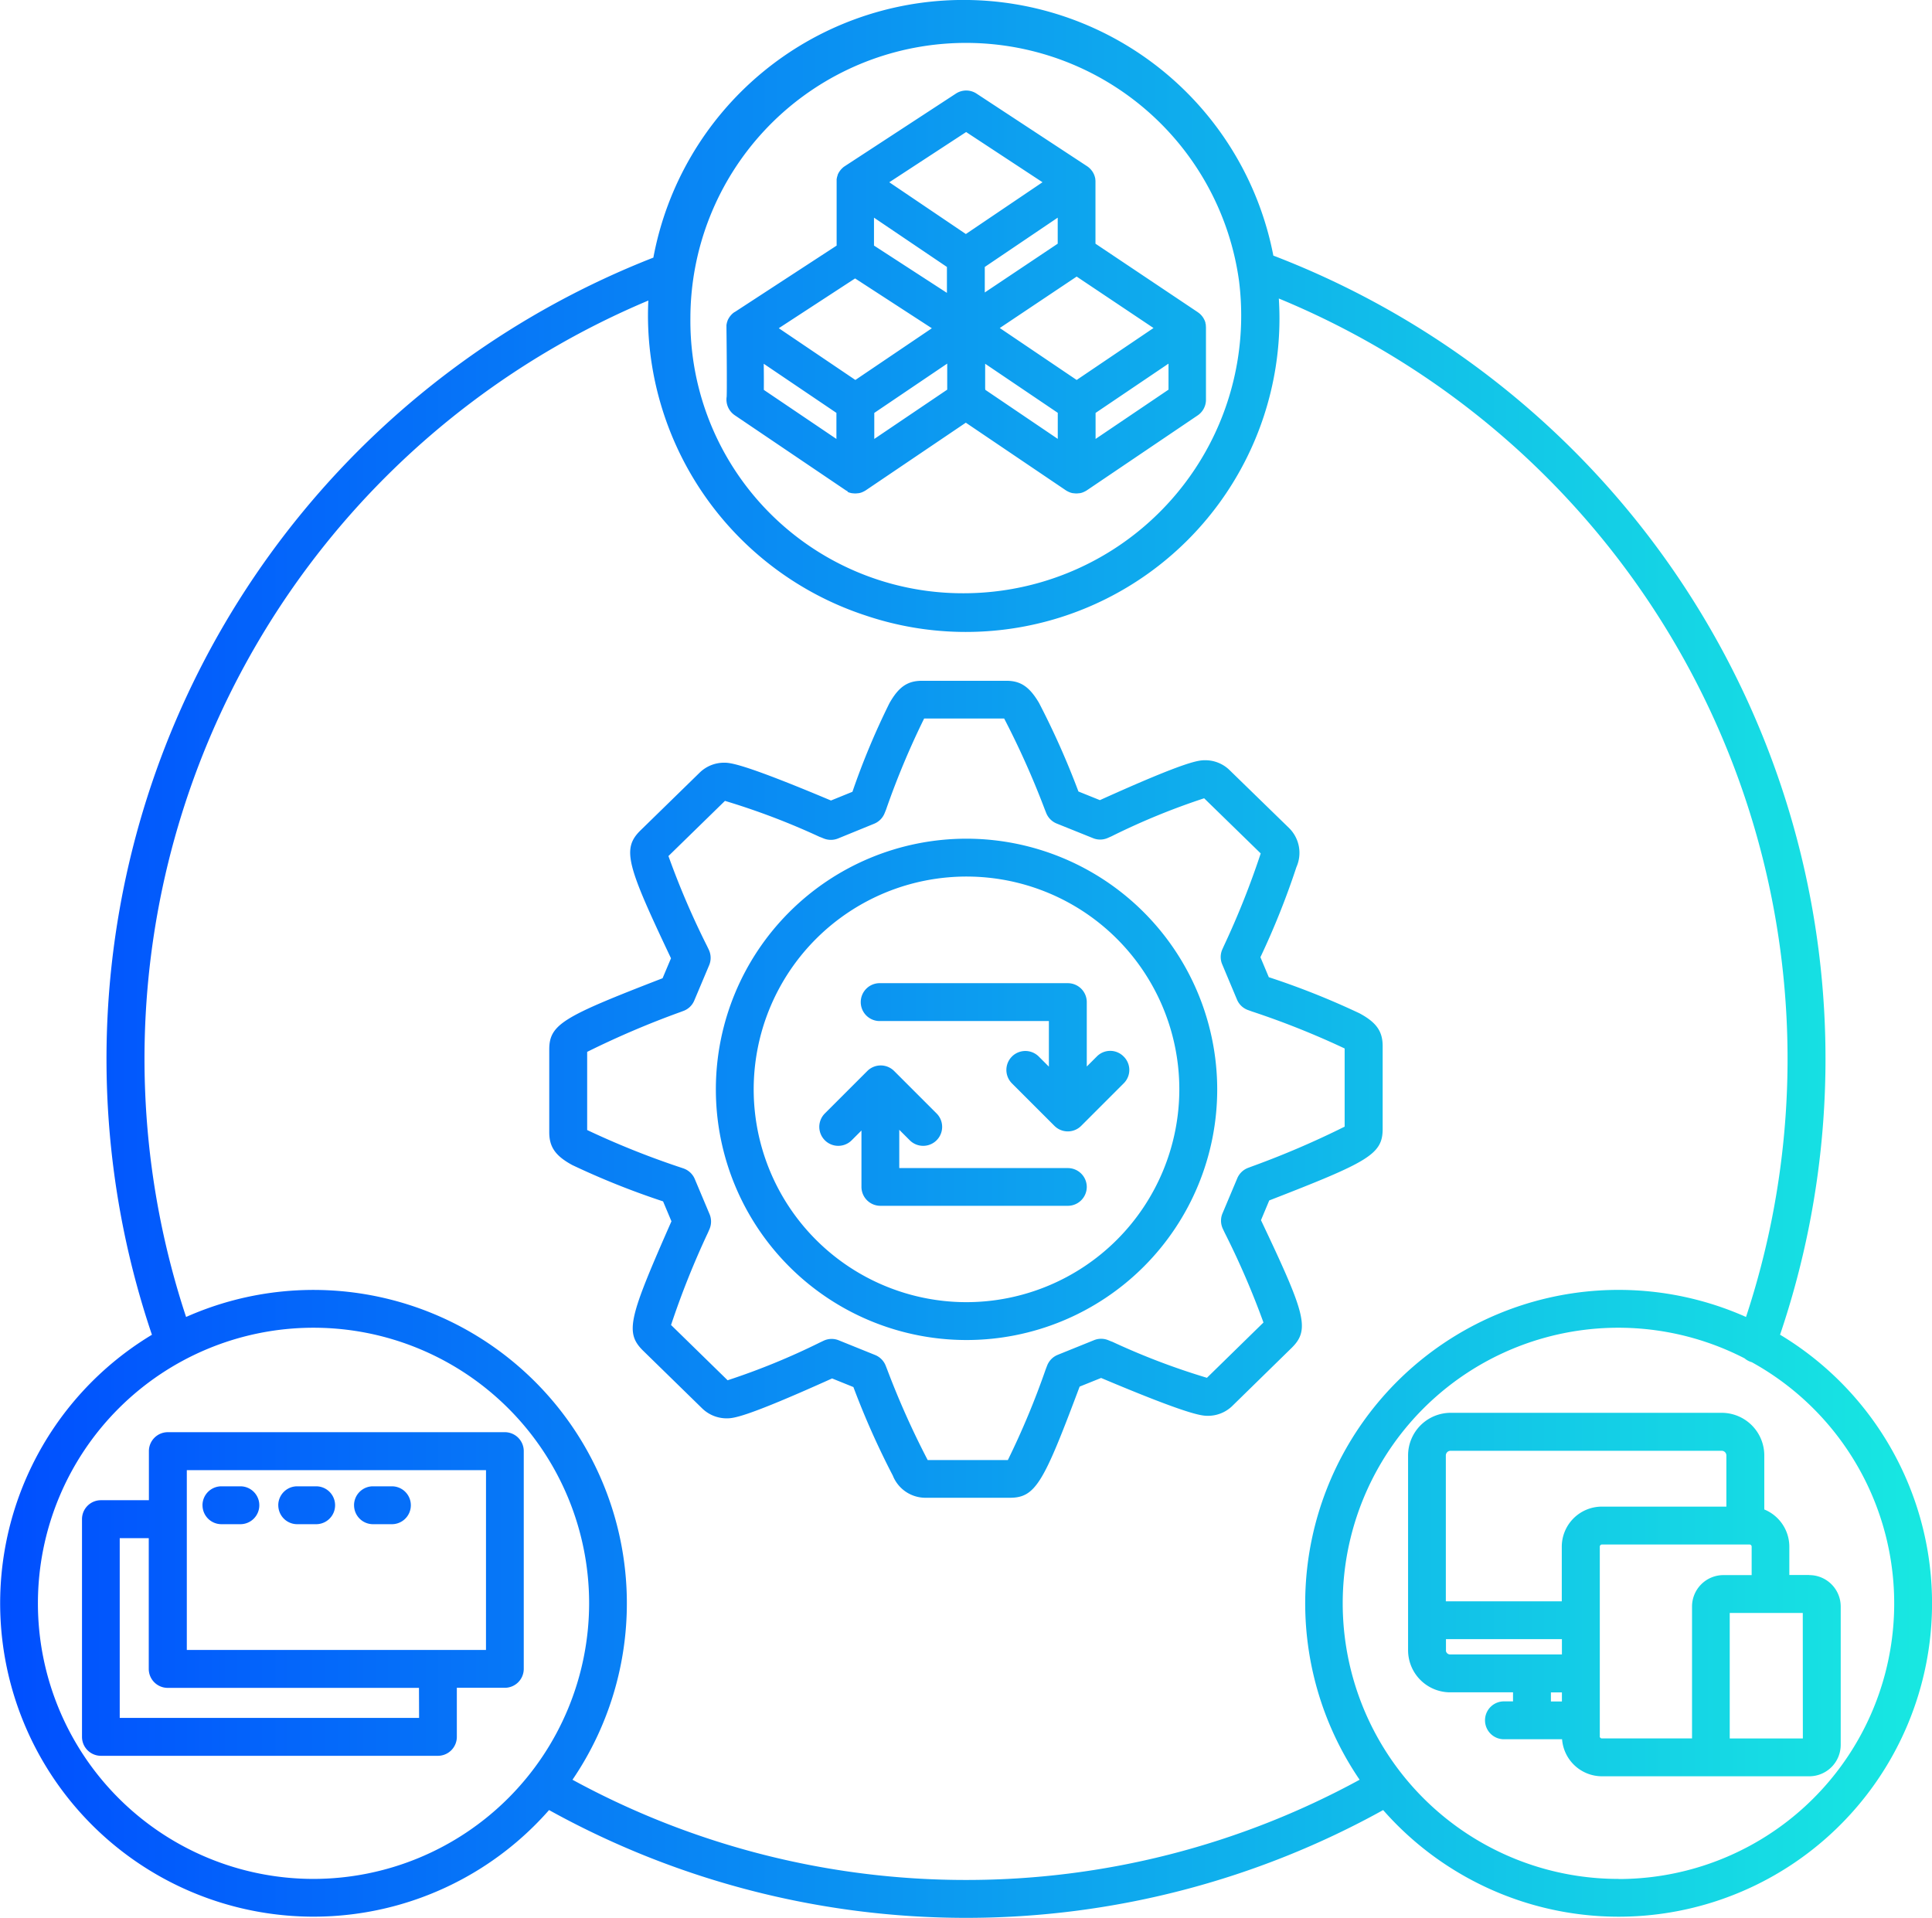 <svg xmlns="http://www.w3.org/2000/svg" xmlns:xlink="http://www.w3.org/1999/xlink" width="72" height="71.476" viewBox="0 0 72 71.476">
  <defs>
    <linearGradient id="linear-gradient" y1="0.5" x2="1" y2="0.5" gradientUnits="objectBoundingBox">
      <stop offset="0" stop-color="#004eff"/>
      <stop offset="1" stop-color="#18e9e1"/>
    </linearGradient>
  </defs>
  <g id="Services_QualityEngineering_ApplicationModernization_BuildBetterPerforming_Compatibility_BlueGR" transform="translate(-340.938 -628.311)">
    <path id="Path_140" data-name="Path 140" d="M388.239,673.05c3.691-1.434,4.227-1.715,4.227-2.667V667.3c0-.552-.233-.884-.861-1.223a29.086,29.086,0,0,0-3.382-1.347l-.313-.745a29.327,29.327,0,0,0,1.342-3.359,1.3,1.3,0,0,0-.28-1.461L386.748,657a1.294,1.294,0,0,0-.882-.356c-.258,0-.646,0-3.938,1.487l-.8-.322a30.124,30.124,0,0,0-1.468-3.3c-.354-.6-.684-.826-1.217-.826H375.3c-.541,0-.871.227-1.216.837a27.619,27.619,0,0,0-1.378,3.3l-.8.325c-3.349-1.409-3.767-1.409-3.993-1.409a1.3,1.3,0,0,0-.884.354l-2.232,2.179c-.692.688-.487,1.306,1.147,4.756l-.314.744c-3.688,1.428-4.223,1.709-4.223,2.658v3.081c0,.552.233.884.86,1.224a29.361,29.361,0,0,0,3.382,1.353l.312.742c-1.57,3.565-1.745,4.134-1.069,4.81l.006.006,2.223,2.172a1.308,1.308,0,0,0,.884.356c.257,0,.644,0,3.943-1.487l.794.321a29.889,29.889,0,0,0,1.469,3.3,1.309,1.309,0,0,0,1.219.826h3.143c.964,0,1.262-.578,2.6-4.143l.8-.322c3.343,1.411,3.763,1.411,3.991,1.411a1.3,1.3,0,0,0,.883-.353l2.234-2.186c.693-.686.487-1.3-1.15-4.752Zm-.215,4.549-2.107,2.061a26.248,26.248,0,0,1-3.54-1.349l-.008,0-.13-.053a.7.7,0,0,0-.531,0l-1.351.546a.707.707,0,0,0-.395.4l-.055.143a29.885,29.885,0,0,1-1.409,3.378H375.51a31.069,31.069,0,0,1-1.511-3.38l-.053-.134a.707.707,0,0,0-.393-.4l-1.357-.548a.7.7,0,0,0-.57.018l-.123.058a25.883,25.883,0,0,1-3.449,1.413l-2.108-2.06a31.518,31.518,0,0,1,1.377-3.445l.058-.134a.712.712,0,0,0,0-.553l-.551-1.309a.709.709,0,0,0-.421-.394l-.136-.046a31.116,31.116,0,0,1-3.453-1.385v-2.913a33.075,33.075,0,0,1,3.461-1.479l.131-.049a.7.7,0,0,0,.4-.387l.554-1.314a.707.707,0,0,0-.014-.58l-.064-.134a29.993,29.993,0,0,1-1.439-3.355l2.106-2.056a26.579,26.579,0,0,1,3.543,1.348l.008,0,.13.053a.712.712,0,0,0,.533,0l1.347-.55a.707.707,0,0,0,.389-.392l.056-.139.005-.015a29.9,29.9,0,0,1,1.412-3.375h2.982a31.6,31.6,0,0,1,1.512,3.383l.052.131a.707.707,0,0,0,.393.4l1.357.546a.7.7,0,0,0,.551-.01l.134-.059a25.791,25.791,0,0,1,3.454-1.418l2.108,2.055a30.945,30.945,0,0,1-1.368,3.437l-.061.135a.7.7,0,0,0-.006.562l.551,1.313a.7.7,0,0,0,.415.392l.141.051a30.967,30.967,0,0,1,3.456,1.379V670.3a33.078,33.078,0,0,1-3.468,1.487l-.133.05a.707.707,0,0,0-.4.386l-.551,1.309a.705.705,0,0,0,.013.576l.065.138A30.448,30.448,0,0,1,388.024,677.6Zm-11.066-18.031a9.342,9.342,0,1,0,9.342,9.342A9.352,9.352,0,0,0,376.958,659.568Zm0,17.273a7.931,7.931,0,1,1,7.93-7.931A7.94,7.94,0,0,1,376.958,676.841Zm30.317,1.215a32.062,32.062,0,0,0-18.883-40.219,11.759,11.759,0,0,0-23.105.075A32.068,32.068,0,0,0,346.6,678.056,11.68,11.68,0,1,0,361.4,695.77a32.075,32.075,0,0,0,31.084,0,11.679,11.679,0,1,0,14.795-17.714ZM366.667,640.18a10.271,10.271,0,0,1,20.446-1.4,10.349,10.349,0,0,1-10.266,11.641,10.15,10.15,0,0,1-10.18-10.238Zm-14.046,58.156a10.271,10.271,0,1,1,10.272-10.271A10.283,10.283,0,0,1,352.621,698.336Zm24.317.039a30.609,30.609,0,0,1-14.665-3.735,11.68,11.68,0,0,0-14.4-17.247A30.651,30.651,0,0,1,365.1,639.512c-.009.185-.014.371-.014.558a11.781,11.781,0,0,0,8.094,11.174,11.687,11.687,0,0,0,15.44-11.064c0-.25-.009-.5-.024-.744a30.658,30.658,0,0,1,17.411,37.957,11.679,11.679,0,0,0-14.4,17.247A30.609,30.609,0,0,1,376.938,698.375Zm24.317-.039a10.271,10.271,0,1,1,4.7-19.4.68.68,0,0,0,.219.127.363.363,0,0,0,.047.015,10.27,10.27,0,0,1-4.962,19.262Zm-19.816-25.792a.706.706,0,0,1-.706.706h-6.985a.706.706,0,0,1-.706-.706v-2.1l-.364.364a.706.706,0,0,1-1-1l1.582-1.582a.707.707,0,0,1,1,0l1.582,1.582a.706.706,0,0,1-1,1l-.391-.391v1.427h6.28A.706.706,0,0,1,381.439,672.544Zm1.375-4.857a.7.7,0,0,1,0,1l-1.582,1.582a.705.705,0,0,1-1,0l-1.582-1.582a.706.706,0,0,1,1-1l.377.377v-1.7h-6.279a.706.706,0,1,1,0-1.411h6.985a.706.706,0,0,1,.706.706v2.4l.377-.377A.7.7,0,0,1,382.814,667.687ZM372.52,646.64a.691.691,0,0,0,.089.035h0c.029.008.058.014.087.019l.022,0a.565.565,0,0,0,.093.007.581.581,0,0,0,.093-.007l.021,0a.861.861,0,0,0,.088-.019h0a.638.638,0,0,0,.089-.035l.016-.008a.658.658,0,0,0,.086-.048l3.727-2.52,3.727,2.52a.656.656,0,0,0,.086.048l.016.008a.691.691,0,0,0,.089.035h0a.791.791,0,0,0,.087.019l.021,0a.626.626,0,0,0,.187,0l.021,0a.791.791,0,0,0,.087-.019h0a.689.689,0,0,0,.089-.035l.016-.008a.658.658,0,0,0,.086-.048l4.128-2.791a.705.705,0,0,0,.31-.585v-2.675a.749.749,0,0,0-.005-.083l0-.024c0-.024-.009-.047-.015-.07l0-.021a.881.881,0,0,0-.031-.086l-.007-.014a.762.762,0,0,0-.04-.074l-.005-.009-.006-.009-.008-.011-.009-.014-.014-.017-.02-.026-.026-.028-.019-.02-.031-.028-.019-.016-.034-.025-.02-.015-.009-.006-3.8-2.544v-2.316c0-.023,0-.045-.005-.067l0-.024a.565.565,0,0,0-.011-.057l-.006-.023a.579.579,0,0,0-.019-.059l-.006-.017a.728.728,0,0,0-.076-.14l-.014-.018c-.011-.015-.023-.03-.035-.044l-.018-.02-.042-.04-.016-.014a.628.628,0,0,0-.064-.048l0,0-4.118-2.705a.7.7,0,0,0-.774,0l-4.14,2.705,0,0a.711.711,0,0,0-.064.047l-.014.013c-.015.014-.029.027-.043.042l-.018.019c-.012.014-.024.029-.035.044l-.014.019a.7.7,0,0,0-.077.14l0,.015c-.008.02-.014.04-.02.06l-.006.023c0,.019-.008.038-.011.058l0,.023c0,.022,0,.045,0,.067v2.388l-3.8,2.478-.006,0a.757.757,0,0,0-.064.048l0,0c-.019.017-.037.034-.054.052l-.017.019c-.012.014-.024.028-.035.043l-.015.021a.591.591,0,0,0-.033.053l-.008.013a.71.71,0,0,0-.035.074l0,.006c-.009.022-.016.046-.023.069l-.005.021c0,.019-.008.039-.011.058l0,.025c0,.02,0,.04,0,.06v.031c.013,1.093.019,2.318.008,2.559a.69.69,0,0,0-.005.176.707.707,0,0,0,.307.517l4.128,2.791a.658.658,0,0,0,.086.048Zm.989-10.217,2.718,1.837v.966l-2.718-1.763Zm6.847.97-2.718,1.818v-.951l2.718-1.837Zm-4.118,4.469v.971l-2.718,1.837V643.7Zm1.414.919c0-.112,0-.245,0-.4s0-.323,0-.513l2.706,1.829v.971l-2.7-1.828Zm6.833.052-2.718,1.837V643.7l2.718-1.837Zm-3.423-.361-2.865-1.936,2.865-1.917,2.864,1.917Zm-4.119-9.24,2.846,1.871-2.856,1.93-2.854-1.929Zm-4.138,5.456,2.86,1.857-2.85,1.927-2.854-1.929Zm-4.68,4.091a.618.618,0,0,1,.06-.068A.552.552,0,0,0,368.125,642.779Zm-.053.08a.788.788,0,0,1,.051-.077A.644.644,0,0,0,368.072,642.859Zm1.331-.989,2.706,1.829v.971l-2.705-1.828v-.061C369.406,642.558,369.406,642.251,369.4,641.87Zm-9.647,39.817H347.193a.706.706,0,0,0-.706.706v1.829H344.7a.706.706,0,0,0-.706.706v8.114a.706.706,0,0,0,.706.706h12.563a.706.706,0,0,0,.7-.706v-1.829h1.788a.706.706,0,0,0,.706-.706v-8.114A.706.706,0,0,0,359.756,681.687Zm-3.2,10.649H345.4v-6.7h1.082v4.874a.706.706,0,0,0,.706.706h9.364Zm2.493-2.534H347.9v-6.7H359.05Zm-10.565-5.392a.706.706,0,0,1,.706-.706h.706a.706.706,0,0,1,0,1.412h-.706A.706.706,0,0,1,348.485,684.41Zm2.824,0a.706.706,0,0,1,.706-.706h.706a.706.706,0,0,1,0,1.412h-.706A.706.706,0,0,1,351.309,684.41Zm2.824,0a.706.706,0,0,1,.705-.706h.706a.706.706,0,0,1,0,1.412h-.706A.706.706,0,0,1,354.133,684.41Zm54.23,2.6h-.741v-1.06a1.5,1.5,0,0,0-.933-1.383v-2.015a1.589,1.589,0,0,0-1.587-1.587H395a1.589,1.589,0,0,0-1.587,1.587v7.261a1.57,1.57,0,0,0,1.568,1.569h2.343v.337h-.338a.706.706,0,0,0,0,1.412h2.166a1.493,1.493,0,0,0,1.486,1.38h7.728a1.172,1.172,0,0,0,1.17-1.171v-5.159A1.172,1.172,0,0,0,408.363,687.013ZM395,682.38h10.1a.175.175,0,0,1,.175.175v1.906h-4.642a1.494,1.494,0,0,0-1.492,1.492v2.038h-4.321v-5.436A.175.175,0,0,1,395,682.38Zm-.175,7.436V689.4h4.321v.57h-4.165A.156.156,0,0,1,394.822,689.816Zm3.911,1.569h.41v.337h-.41Zm1.822,1.637v-7.069a.08.08,0,0,1,.08-.08h5.5a.079.079,0,0,1,.079.08v1.06h-1.051a1.172,1.172,0,0,0-1.171,1.171V693.1h-3.353A.08.08,0,0,1,400.555,693.022Zm7.567.08H405.4v-4.677h2.722Z" fill="url(#linear-gradient)"/>
  </g>
</svg>
